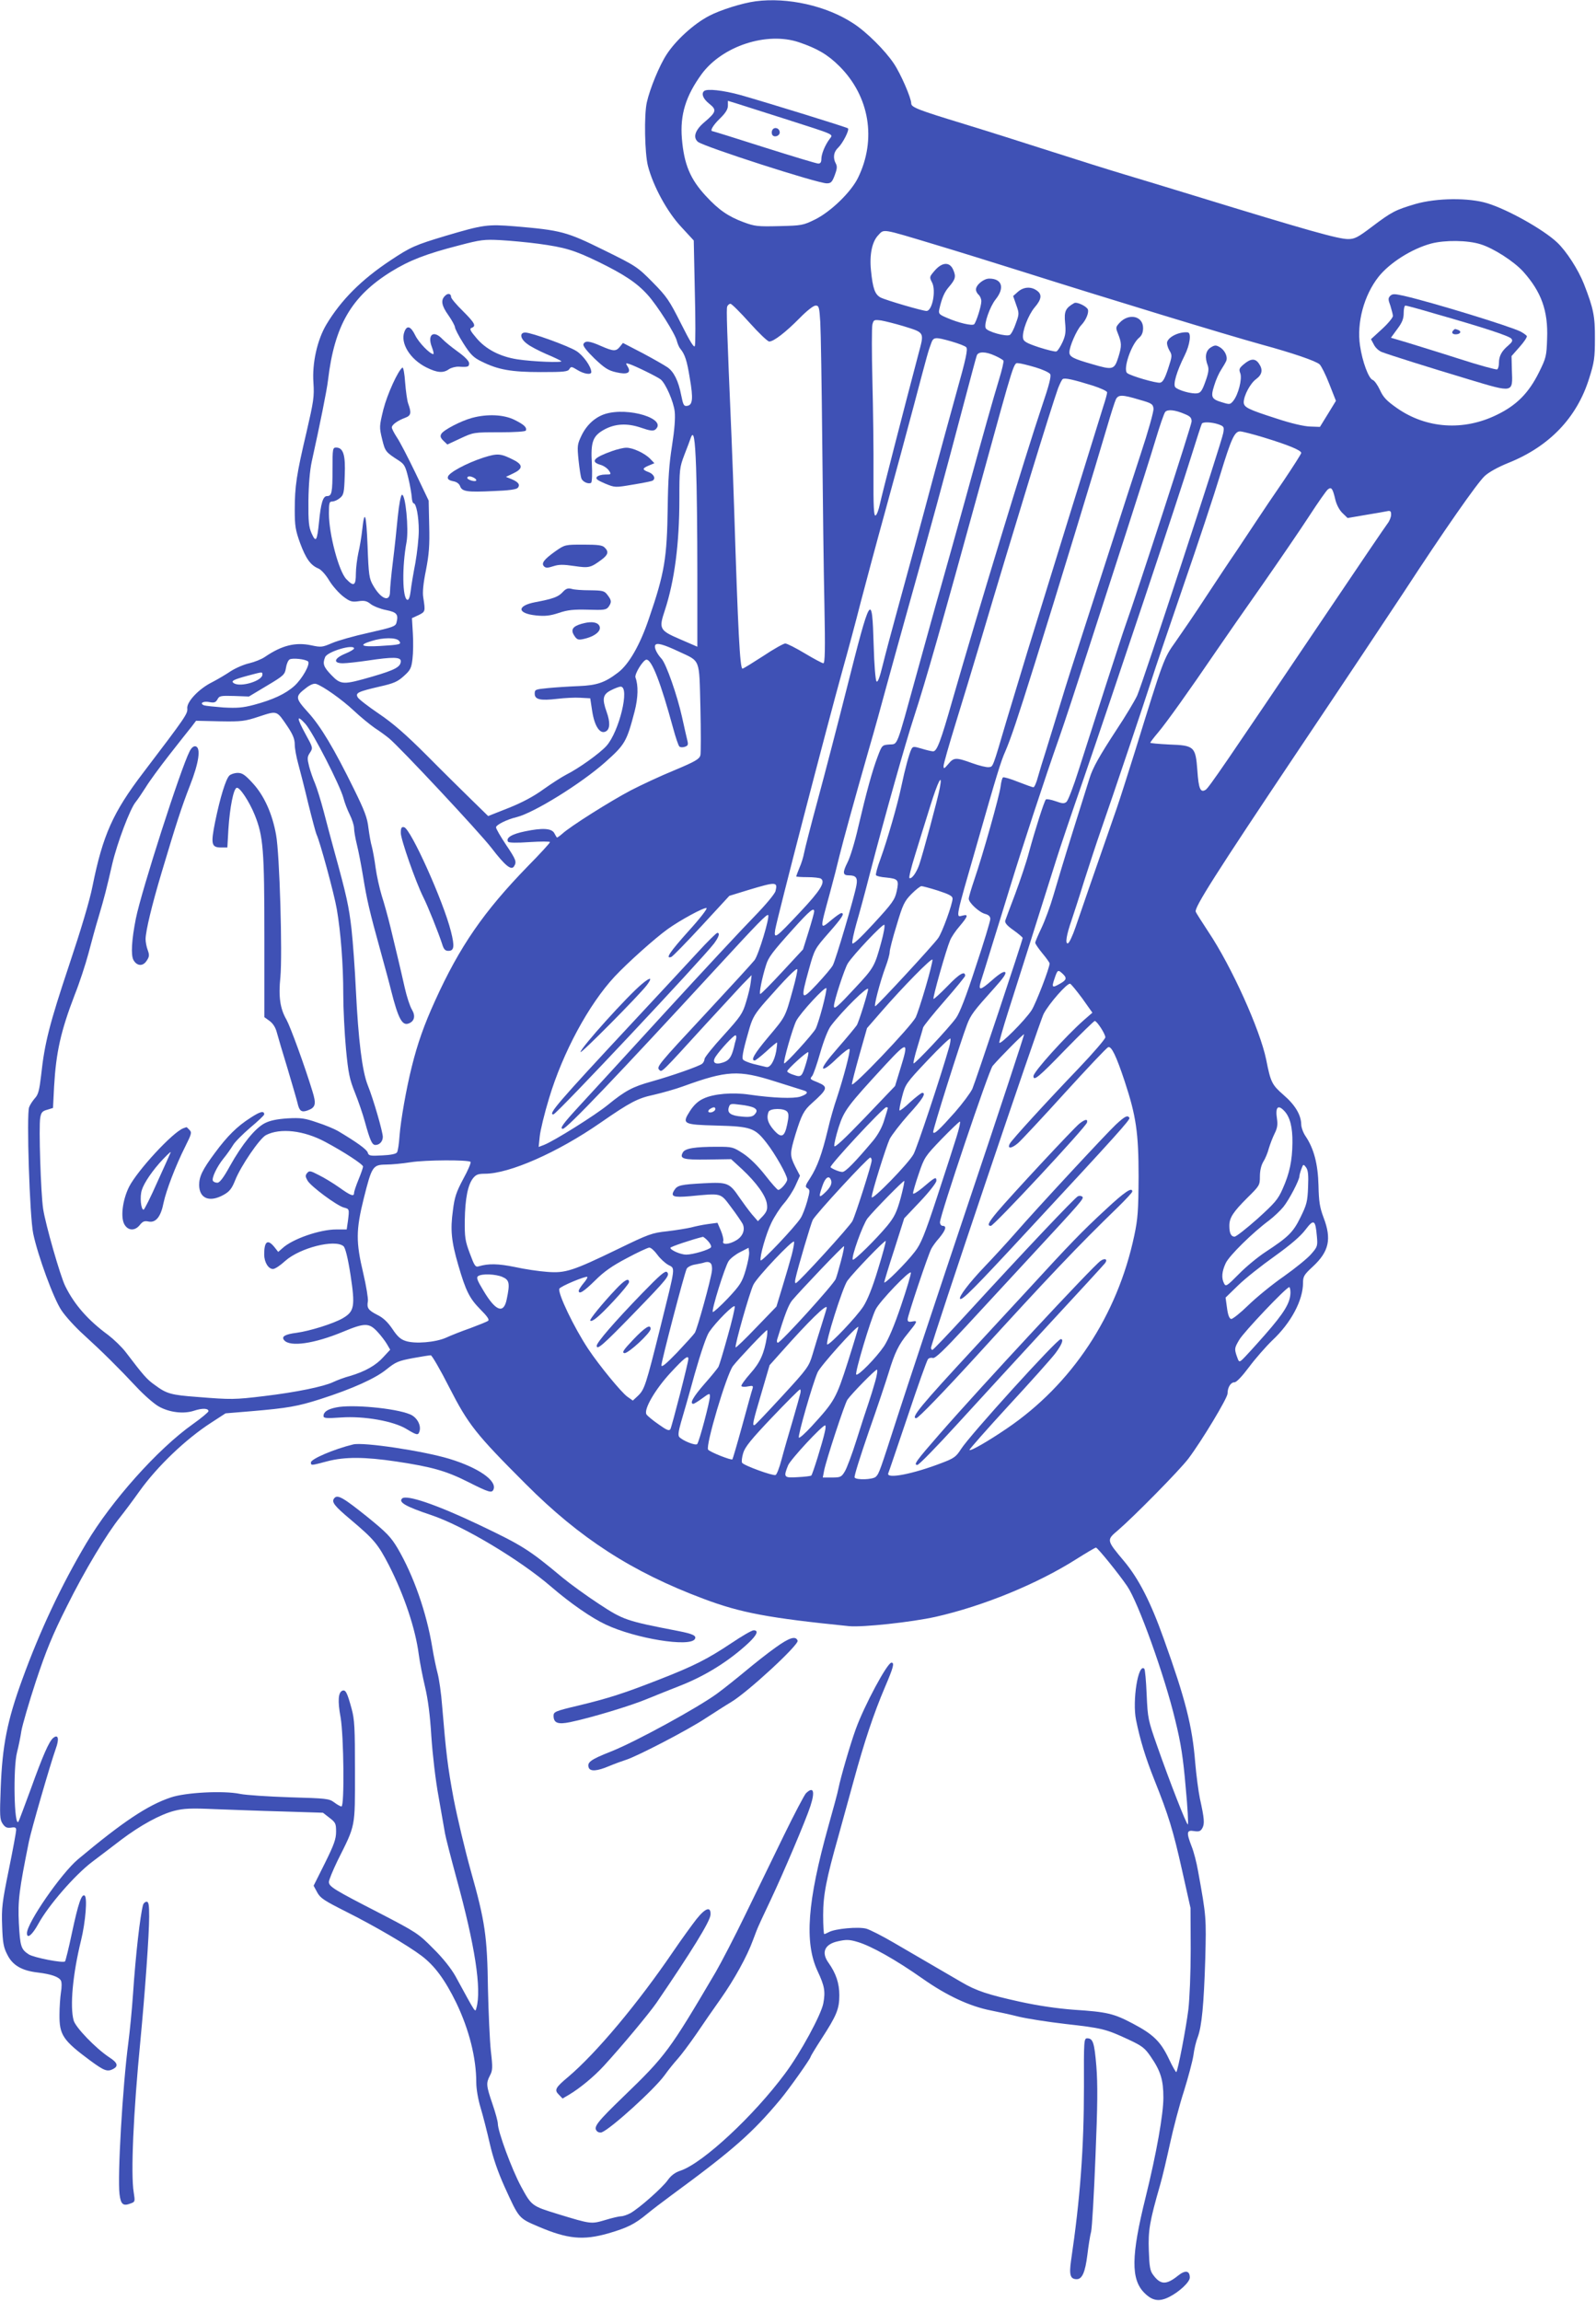 <?xml version="1.0" standalone="no"?>
<!DOCTYPE svg PUBLIC "-//W3C//DTD SVG 20010904//EN"
 "http://www.w3.org/TR/2001/REC-SVG-20010904/DTD/svg10.dtd">
<svg version="1.0" xmlns="http://www.w3.org/2000/svg"
 width="888pt" height="1280pt" viewBox="0 0 888 1280"
 preserveAspectRatio="xMidYMid meet">
<g transform="translate(0,1280) scale(0.1,-0.1)"
fill="#3f51b5" stroke="none">
<path d="M4205 12793 c-75 -10 -196 -48 -259 -81 -85 -44 -186 -136 -237 -215
-40 -61 -93 -190 -110 -266 -16 -70 -12 -282 6 -354 29 -112 106 -254 184
-338 l71 -77 6 -285 c4 -156 4 -292 0 -302 -4 -12 -26 23 -77 125 -65 129 -79
150 -158 230 -84 85 -91 90 -272 179 -207 102 -236 110 -496 132 -150 12 -174
9 -383 -53 -170 -51 -195 -62 -305 -135 -165 -109 -278 -223 -360 -360 -50
-85 -79 -214 -71 -323 5 -77 1 -103 -39 -276 -55 -233 -65 -300 -65 -431 0
-89 4 -113 30 -185 32 -86 58 -123 102 -141 16 -7 41 -35 60 -67 18 -30 53
-69 77 -88 38 -29 49 -32 85 -27 33 5 47 2 69 -16 16 -12 54 -27 85 -33 60
-12 70 -24 58 -70 -5 -21 -21 -26 -153 -56 -82 -18 -174 -44 -206 -58 -54 -23
-60 -24 -116 -12 -87 18 -162 0 -256 -64 -20 -14 -59 -29 -88 -36 -28 -6 -75
-26 -103 -44 -28 -19 -74 -46 -103 -61 -75 -37 -143 -110 -139 -146 3 -30 -8
-46 -246 -359 -167 -219 -224 -346 -281 -629 -16 -82 -65 -245 -131 -442 -107
-321 -136 -431 -155 -610 -10 -85 -16 -109 -35 -129 -12 -14 -27 -36 -32 -50
-15 -41 3 -611 23 -704 26 -123 113 -361 157 -426 21 -32 77 -94 125 -137 102
-93 191 -181 293 -290 41 -44 96 -92 122 -107 59 -34 140 -44 199 -24 46 15
79 13 79 -3 0 -5 -39 -38 -87 -72 -195 -138 -453 -427 -593 -663 -139 -234
-258 -487 -356 -757 -84 -230 -111 -368 -120 -604 -6 -154 -5 -175 10 -198 14
-21 24 -26 47 -23 23 4 29 1 29 -13 0 -10 -18 -109 -41 -221 -37 -182 -41
-214 -37 -314 3 -92 8 -119 29 -159 29 -59 81 -89 170 -99 74 -9 117 -24 128
-45 5 -9 5 -38 0 -66 -4 -27 -8 -83 -8 -123 -1 -113 19 -143 170 -255 79 -58
96 -65 130 -47 29 16 23 35 -24 65 -74 49 -186 165 -197 204 -22 78 -5 259 41
446 25 102 36 239 20 249 -17 11 -35 -41 -71 -209 -17 -82 -35 -153 -38 -157
-11 -11 -174 21 -202 39 -43 28 -48 44 -55 173 -6 127 1 182 56 455 13 64 117
424 149 515 21 57 14 84 -14 61 -23 -19 -57 -96 -125 -285 -34 -92 -64 -173
-68 -180 -24 -38 -31 298 -8 386 8 31 19 84 24 118 6 34 42 158 81 277 57 171
92 257 172 416 98 198 224 407 297 497 20 25 69 90 108 145 99 138 257 289
398 380 l80 52 145 12 c200 17 257 27 382 67 181 58 308 116 369 166 51 41 66
47 145 62 49 9 94 16 101 16 6 0 53 -80 103 -179 106 -207 147 -259 425 -537
301 -302 592 -490 990 -639 207 -78 363 -107 810 -152 75 -7 346 22 481 52
265 60 566 183 786 323 54 34 101 62 106 62 9 0 128 -147 174 -215 61 -89 208
-498 267 -745 32 -130 44 -210 58 -372 11 -115 16 -208 12 -208 -8 0 -101 238
-170 435 -51 145 -53 154 -59 287 -3 75 -9 140 -13 144 -34 34 -68 -178 -46
-285 22 -109 52 -208 101 -331 80 -200 105 -282 155 -505 l47 -210 1 -230 c0
-133 -6 -274 -13 -335 -13 -104 -58 -339 -67 -348 -2 -2 -21 30 -41 73 -46 97
-87 137 -201 197 -106 56 -143 65 -329 77 -92 7 -196 22 -301 45 -176 39 -241
60 -324 109 -57 33 -174 101 -376 219 -63 37 -132 72 -153 78 -44 12 -173 0
-208 -19 -11 -6 -23 -11 -26 -11 -3 0 -6 47 -6 105 0 112 17 200 85 440 18 66
56 203 84 305 60 220 112 376 175 524 47 110 54 136 36 136 -23 0 -151 -238
-199 -371 -31 -86 -83 -265 -96 -329 -3 -19 -29 -114 -56 -210 -117 -419 -134
-647 -60 -806 39 -83 44 -113 32 -179 -12 -64 -127 -276 -213 -391 -175 -236
-457 -498 -581 -540 -31 -10 -53 -27 -71 -52 -28 -41 -160 -158 -209 -185 -17
-9 -40 -17 -51 -17 -10 0 -50 -9 -89 -21 -78 -23 -79 -23 -262 33 -146 45
-147 45 -206 154 -51 94 -129 306 -129 349 0 12 -13 61 -30 110 -35 103 -36
115 -14 158 15 28 16 44 5 137 -6 58 -13 213 -16 345 -4 294 -16 375 -95 655
-33 118 -76 300 -96 403 -34 183 -42 255 -64 517 -5 69 -17 150 -25 180 -8 30
-22 96 -30 146 -32 194 -104 399 -193 551 -37 62 -61 87 -167 173 -136 109
-167 127 -185 105 -17 -21 -1 -42 92 -120 129 -109 151 -135 212 -253 85 -167
147 -351 166 -496 6 -45 22 -126 35 -181 16 -67 28 -157 35 -275 7 -102 23
-244 41 -340 16 -91 32 -181 35 -200 3 -19 32 -132 64 -250 103 -374 140 -616
111 -720 -8 -27 1 -40 -117 176 -23 41 -69 100 -123 153 -83 84 -94 91 -296
196 -257 132 -285 149 -285 175 0 11 22 64 48 118 102 204 97 180 97 497 0
243 -2 289 -19 350 -24 88 -33 106 -51 99 -23 -9 -27 -56 -10 -148 18 -105 22
-496 5 -496 -6 0 -24 10 -41 23 -29 21 -44 22 -247 28 -119 4 -244 12 -277 19
-92 19 -303 8 -385 -20 -128 -43 -265 -134 -516 -344 -94 -79 -284 -354 -284
-411 0 -34 29 -11 64 53 56 102 202 270 298 343 46 35 119 90 163 124 106 80
217 141 296 161 52 13 91 15 224 9 88 -3 259 -10 381 -13 l221 -7 36 -28 c34
-26 37 -32 37 -77 0 -41 -11 -72 -62 -175 l-63 -126 20 -37 c17 -32 39 -46
160 -107 163 -82 341 -186 422 -247 72 -55 129 -132 192 -261 71 -148 111
-306 111 -443 0 -35 10 -94 24 -140 13 -43 36 -133 51 -199 18 -80 46 -160 82
-240 82 -180 78 -175 190 -223 162 -69 248 -77 388 -37 106 31 146 51 214 107
29 24 92 72 141 108 338 248 447 344 602 530 49 59 168 227 168 237 0 3 27 48
60 99 85 131 100 167 100 244 0 67 -19 122 -60 180 -42 58 -22 104 53 120 45
10 63 10 109 -4 75 -22 212 -99 360 -203 136 -96 264 -155 381 -178 40 -8 110
-23 157 -35 47 -11 162 -29 257 -40 204 -23 225 -28 346 -84 82 -38 96 -49
129 -97 56 -81 71 -131 71 -229 0 -92 -38 -308 -99 -555 -81 -326 -82 -456 -7
-531 45 -45 82 -51 138 -23 56 28 115 83 115 108 0 39 -25 43 -65 11 -66 -53
-98 -52 -139 4 -17 22 -21 46 -24 135 -4 112 4 161 63 366 13 44 37 148 55
230 18 83 52 213 77 290 24 77 48 167 53 200 4 33 15 79 24 101 23 62 34 183
42 434 6 232 6 237 -40 490 -8 47 -24 109 -36 138 -30 78 -28 92 14 85 28 -4
36 -1 46 17 13 24 11 52 -14 165 -8 39 -20 129 -26 200 -16 201 -54 351 -174
685 -73 206 -140 337 -222 435 -99 118 -98 117 -33 172 86 74 341 332 391 398
74 98 218 337 218 362 0 35 18 63 39 63 11 0 42 33 81 85 35 47 93 113 129
148 104 97 171 223 171 320 0 36 6 46 55 91 90 84 105 153 59 273 -21 56 -26
88 -28 178 -3 120 -26 206 -72 274 -13 19 -24 49 -24 66 -1 52 -34 108 -98
163 -65 57 -72 70 -97 197 -34 166 -192 517 -321 710 -36 55 -69 106 -71 113
-9 22 111 211 567 892 249 371 514 769 589 883 225 345 410 610 452 649 24 22
75 50 132 73 227 91 381 251 449 470 28 88 32 114 32 220 1 126 -8 169 -61
305 -32 81 -98 183 -149 231 -76 72 -274 183 -388 218 -103 32 -283 30 -401
-4 -111 -33 -131 -43 -241 -126 -79 -60 -97 -69 -133 -69 -55 0 -222 47 -851
240 -140 43 -318 97 -395 120 -77 23 -259 80 -405 127 -146 47 -364 116 -485
153 -259 79 -295 93 -295 115 0 30 -59 166 -97 222 -48 72 -153 177 -227 224
-148 97 -364 145 -541 122z m240 -228 c103 -35 161 -69 226 -134 167 -167 207
-407 103 -620 -39 -80 -152 -189 -239 -232 -67 -33 -75 -34 -200 -37 -120 -3
-136 -1 -198 22 -86 32 -139 69 -210 146 -87 94 -121 176 -133 319 -11 133 22
238 110 359 115 156 362 237 541 177z m755 -1125 c124 -37 342 -105 485 -150
490 -155 1136 -352 1335 -407 172 -47 301 -91 322 -110 9 -8 34 -57 54 -109
l37 -94 -44 -72 -45 -73 -55 2 c-34 1 -107 18 -185 44 -162 52 -184 63 -184
92 1 37 36 104 69 128 34 25 39 53 15 87 -20 29 -45 28 -83 -4 -26 -22 -29
-28 -20 -51 11 -31 -11 -118 -39 -153 -17 -21 -21 -21 -60 -9 -62 18 -67 29
-46 95 9 31 27 70 39 88 11 17 24 39 28 49 9 24 -10 62 -39 77 -19 11 -27 10
-49 -4 -27 -18 -33 -54 -15 -100 7 -20 4 -41 -13 -88 -18 -51 -27 -64 -46 -66
-31 -5 -107 17 -122 34 -13 16 8 88 52 176 30 60 39 127 17 129 -46 4 -104
-23 -114 -53 -3 -10 3 -31 12 -47 17 -28 16 -32 -7 -103 -18 -54 -29 -74 -44
-77 -21 -4 -162 37 -183 53 -26 19 22 162 67 198 14 12 21 29 21 53 0 67 -79
85 -131 29 -21 -23 -22 -27 -10 -57 22 -55 23 -70 4 -132 -23 -73 -30 -75
-146 -41 -105 30 -127 41 -127 66 0 32 40 123 65 150 27 28 44 69 38 88 -7 18
-61 44 -76 36 -49 -28 -57 -46 -51 -109 5 -50 3 -70 -14 -108 -12 -26 -27 -49
-34 -52 -7 -3 -51 8 -98 23 -69 23 -86 33 -88 51 -6 37 29 128 64 170 40 46
43 74 12 95 -32 23 -73 20 -104 -7 l-27 -24 17 -49 c17 -47 17 -51 -2 -103
-10 -30 -25 -59 -33 -64 -19 -12 -128 18 -135 38 -10 24 24 120 56 160 51 64
35 115 -36 115 -31 0 -74 -35 -74 -61 0 -9 7 -22 15 -29 8 -7 15 -23 15 -36 0
-27 -28 -115 -40 -128 -10 -10 -86 7 -152 36 -43 18 -47 23 -42 47 14 62 28
95 53 124 37 43 41 58 25 95 -19 46 -61 45 -103 -3 -30 -35 -31 -36 -15 -67
23 -45 1 -158 -31 -158 -22 0 -227 60 -256 75 -31 17 -43 50 -53 150 -9 89 6
160 40 196 34 36 15 39 314 -51z m-2205 4 c147 -20 199 -35 335 -101 143 -70
214 -117 274 -184 54 -60 152 -215 162 -256 4 -15 12 -35 19 -43 26 -32 37
-65 53 -164 20 -115 16 -150 -15 -154 -18 -3 -22 5 -33 60 -15 78 -41 131 -77
155 -16 11 -77 46 -137 78 l-110 57 -17 -21 c-22 -27 -36 -26 -105 4 -65 29
-89 31 -98 10 -3 -10 18 -37 62 -80 56 -53 76 -66 120 -76 63 -15 86 -3 64 32
-12 19 -11 20 9 14 34 -11 158 -72 175 -86 28 -23 72 -124 78 -179 4 -36 -1
-101 -15 -190 -16 -101 -22 -187 -24 -345 -4 -279 -17 -362 -104 -615 -50
-149 -113 -258 -174 -303 -72 -55 -117 -70 -217 -74 -52 -2 -129 -7 -170 -11
-71 -7 -75 -8 -75 -31 0 -33 31 -40 125 -29 41 5 99 8 129 6 l55 -3 11 -72
c13 -84 44 -130 76 -112 23 12 25 51 4 109 -26 73 -21 97 25 120 21 11 46 20
53 20 53 0 -8 -251 -79 -330 -38 -42 -154 -125 -224 -160 -25 -13 -81 -49
-126 -81 -55 -40 -117 -73 -194 -104 l-114 -45 -90 88 c-49 48 -162 159 -250
248 -120 120 -189 180 -269 234 -59 40 -112 81 -117 91 -13 24 1 31 121 59 81
18 102 28 136 59 36 32 42 44 48 95 4 32 5 97 2 143 l-5 84 37 17 c38 19 38
20 26 98 -5 28 0 79 15 152 17 89 21 137 18 249 l-3 138 -74 155 c-41 85 -87
174 -103 197 -15 23 -28 48 -28 55 0 15 32 38 75 54 32 12 35 27 16 79 -6 17
-13 69 -17 118 -3 48 -10 85 -15 82 -24 -16 -84 -147 -106 -233 -23 -95 -23
-98 -7 -165 17 -69 19 -72 94 -120 30 -20 36 -31 52 -97 10 -41 18 -90 19
-107 1 -18 6 -33 10 -33 15 0 29 -74 29 -152 0 -42 -9 -123 -19 -180 -11 -57
-23 -127 -26 -156 -4 -33 -11 -52 -19 -49 -27 9 -30 182 -4 322 13 72 -6 269
-26 262 -6 -2 -16 -53 -23 -123 -6 -65 -18 -177 -27 -249 -9 -71 -16 -147 -16
-167 0 -61 -50 -42 -94 35 -22 38 -25 57 -31 221 -7 180 -17 207 -30 86 -4
-36 -13 -92 -21 -125 -7 -33 -14 -86 -14 -117 0 -67 -12 -73 -53 -30 -42 43
-97 251 -97 365 0 59 2 67 19 67 10 0 29 8 42 19 21 17 24 28 27 125 5 115 -8
156 -48 156 -19 0 -20 -7 -20 -119 0 -133 -4 -151 -31 -151 -22 0 -34 -40 -44
-144 -11 -106 -17 -117 -41 -64 -16 36 -19 64 -18 183 1 88 8 168 18 215 46
208 85 401 91 455 36 304 130 466 350 603 102 63 193 99 380 147 118 31 139
34 230 29 55 -3 150 -12 210 -20z m5243 -3 c72 -22 185 -95 237 -152 101 -113
139 -218 133 -373 -3 -98 -6 -108 -45 -187 -57 -115 -124 -183 -233 -236 -186
-92 -394 -78 -558 37 -57 40 -76 60 -94 100 -13 28 -31 53 -40 56 -23 7 -58
102 -71 191 -19 128 22 280 103 383 62 78 185 156 293 185 76 20 203 19 275
-4z m-4068 -436 c52 -58 101 -105 110 -105 25 0 91 51 169 130 40 41 77 70 89
70 18 0 21 -8 26 -92 3 -51 8 -354 11 -673 3 -319 8 -725 12 -902 5 -246 3
-323 -6 -323 -6 0 -53 25 -103 55 -50 30 -99 55 -109 55 -9 0 -65 -31 -123
-70 -59 -38 -110 -70 -115 -70 -14 0 -25 214 -46 880 -3 102 -10 286 -15 410
-26 608 -29 710 -24 724 3 9 12 16 18 16 7 0 54 -47 106 -105z m855 -19 c122
-38 118 -32 85 -156 -83 -314 -203 -781 -214 -833 -7 -34 -18 -63 -25 -65 -9
-3 -12 50 -11 230 1 128 -2 362 -6 519 -4 157 -4 298 0 314 7 26 9 27 49 22
23 -4 78 -18 122 -31z m270 -86 c38 -11 75 -25 81 -32 10 -10 -1 -63 -56 -258
-37 -135 -93 -337 -123 -450 -72 -271 -158 -586 -214 -790 -25 -91 -57 -211
-71 -268 -17 -70 -28 -100 -35 -93 -6 6 -13 94 -16 202 -9 300 -16 289 -151
-246 -50 -198 -122 -475 -160 -615 -38 -140 -72 -273 -76 -295 -4 -22 -15 -59
-26 -83 -10 -24 -18 -46 -18 -48 0 -2 28 -4 63 -4 34 0 67 -4 74 -8 28 -18 -3
-67 -114 -185 -138 -147 -148 -155 -140 -100 11 65 288 1133 377 1453 27 96
72 263 99 370 28 107 89 335 136 505 47 171 119 436 160 591 76 287 79 299 97
347 12 32 22 33 113 7z m241 -79 c23 -10 44 -23 47 -27 3 -5 -8 -52 -24 -104
-34 -112 -81 -278 -190 -675 -44 -159 -104 -375 -134 -480 -30 -104 -90 -323
-135 -485 -116 -420 -103 -388 -152 -392 -40 -3 -41 -4 -65 -68 -30 -79 -62
-196 -108 -392 -18 -80 -45 -169 -60 -197 -28 -56 -26 -71 8 -71 40 0 50 -14
42 -56 -11 -63 -116 -417 -131 -444 -7 -14 -47 -61 -88 -105 -90 -96 -93 -90
-45 83 31 111 32 113 110 202 74 84 91 110 70 110 -5 0 -28 -16 -51 -35 -71
-59 -70 -64 -13 145 19 69 43 163 54 210 23 92 79 296 163 590 30 102 74 262
99 355 26 94 71 258 101 365 148 527 219 790 326 1195 38 143 71 268 75 278 9
22 49 22 101 -2z m223 -64 c41 -12 78 -29 84 -38 7 -11 -5 -60 -46 -180 -90
-267 -355 -1138 -497 -1632 -66 -232 -87 -287 -108 -287 -9 0 -38 7 -64 15
-44 13 -49 13 -57 -3 -12 -23 -36 -111 -56 -207 -21 -101 -77 -295 -116 -403
-17 -45 -28 -86 -25 -91 3 -5 28 -11 56 -13 68 -7 73 -13 59 -77 -10 -46 -23
-65 -127 -178 -80 -87 -118 -121 -120 -110 -2 9 9 59 23 109 15 51 49 176 75
278 83 319 199 730 245 870 67 206 150 497 375 1315 190 690 179 656 208 654
9 0 50 -10 91 -22z m320 -102 c44 -14 81 -31 81 -38 0 -7 -9 -41 -21 -77 -27
-85 -343 -1107 -424 -1370 -34 -113 -86 -284 -115 -380 -78 -265 -74 -255 -98
-258 -12 -2 -53 8 -92 22 -91 33 -103 33 -134 -5 -23 -27 -26 -28 -26 -10 0
11 30 116 66 233 36 117 99 323 139 458 194 654 395 1307 432 1410 10 25 21
48 26 51 11 8 60 -3 166 -36z m261 -79 c68 -19 75 -24 78 -49 2 -15 -30 -129
-72 -255 -41 -125 -111 -342 -156 -482 -45 -140 -117 -363 -160 -495 -43 -132
-102 -316 -130 -410 -28 -93 -65 -210 -80 -260 -16 -49 -36 -116 -45 -147 -8
-32 -20 -58 -25 -58 -5 0 -44 14 -85 30 -42 17 -80 28 -84 25 -5 -2 -11 -26
-14 -52 -7 -53 -98 -377 -146 -517 -17 -50 -31 -97 -31 -106 0 -22 59 -77 93
-85 18 -5 27 -14 27 -28 0 -11 -36 -131 -81 -265 -54 -167 -90 -259 -110 -286
-40 -56 -230 -258 -236 -252 -3 2 7 44 22 93 14 48 29 96 31 106 3 10 57 77
120 149 63 72 114 135 114 139 0 30 -32 12 -97 -56 -41 -42 -77 -75 -79 -72
-6 5 70 273 92 325 7 18 31 54 54 80 47 56 49 67 15 58 -38 -10 -41 -24 81
399 109 382 133 461 158 516 30 70 66 176 164 489 108 343 355 1154 402 1316
21 72 43 141 49 153 14 26 35 26 131 -3z m253 -80 c29 -12 37 -20 37 -41 0
-20 -302 -950 -370 -1140 -15 -40 -194 -596 -259 -801 -28 -89 -58 -167 -67
-175 -13 -11 -23 -10 -62 4 -26 9 -50 13 -53 9 -9 -9 -60 -169 -94 -294 -14
-54 -49 -157 -76 -230 -28 -73 -53 -141 -56 -150 -3 -12 10 -28 46 -53 28 -20
51 -40 51 -43 0 -14 -263 -801 -280 -840 -11 -23 -55 -82 -97 -130 -87 -98
-116 -125 -121 -111 -4 9 152 503 189 600 21 54 36 74 153 204 47 52 66 79 59
86 -7 7 -31 -7 -74 -45 -66 -58 -78 -59 -61 -4 6 18 33 105 60 193 28 88 73
237 102 330 61 200 193 604 273 830 31 88 101 302 157 475 56 173 155 479 220
680 65 201 137 428 160 505 23 77 47 146 53 153 13 16 55 12 110 -12z m187
-57 c30 -11 32 -14 26 -48 -7 -48 -448 -1391 -479 -1461 -14 -30 -66 -117
-116 -192 -94 -144 -131 -209 -149 -268 -6 -19 -47 -150 -91 -290 -44 -140
-93 -303 -110 -362 -17 -59 -47 -140 -66 -180 -19 -40 -35 -77 -35 -83 0 -6
18 -32 40 -59 22 -26 40 -52 40 -56 0 -25 -76 -222 -100 -260 -36 -56 -180
-200 -180 -180 0 8 22 85 49 170 43 134 170 535 269 850 16 52 82 248 147 435
171 497 537 1592 601 1800 31 99 58 183 61 188 6 11 55 9 93 -4z m252 -73
c134 -41 208 -71 208 -86 0 -5 -44 -74 -97 -153 -54 -78 -121 -178 -150 -222
-29 -44 -80 -120 -113 -170 -34 -49 -110 -164 -170 -255 -59 -91 -136 -203
-169 -250 -66 -92 -67 -96 -226 -610 -37 -118 -82 -260 -101 -315 -124 -355
-205 -591 -230 -664 -16 -47 -35 -87 -42 -89 -17 -5 -8 48 20 128 10 30 42
127 69 215 28 88 70 216 94 285 67 191 249 733 283 840 16 52 96 286 176 520
81 234 173 512 205 618 62 203 80 242 111 242 10 0 70 -15 132 -34z m-3159
-168 c4 -99 7 -365 7 -589 l0 -407 -97 42 c-114 49 -118 58 -84 160 54 165 81
369 81 621 0 163 1 174 28 245 16 41 32 83 35 93 16 45 24 3 30 -165z m3557
-179 c7 -28 23 -58 40 -74 l28 -27 99 17 c54 9 108 18 121 21 18 4 22 0 22
-19 0 -14 -9 -36 -20 -50 -11 -14 -165 -241 -342 -504 -567 -841 -653 -967
-670 -977 -29 -18 -39 5 -46 108 -10 133 -17 139 -157 144 -58 3 -105 7 -105
10 0 2 19 28 43 56 46 54 177 238 322 451 49 72 166 240 261 375 94 135 211
306 259 380 48 74 95 141 103 147 20 16 27 6 42 -58z m-5210 -784 c16 -20 8
-22 -107 -29 -103 -6 -121 5 -45 28 63 20 136 20 152 1z m1555 -59 c124 -58
115 -34 122 -312 3 -132 3 -252 0 -266 -6 -21 -27 -34 -144 -83 -76 -31 -185
-82 -243 -112 -114 -60 -338 -201 -382 -242 -15 -13 -29 -23 -30 -20 -2 2 -8
13 -14 24 -15 27 -66 30 -162 10 -74 -15 -109 -36 -95 -58 3 -6 49 -7 119 -2
63 4 114 4 114 0 0 -5 -55 -65 -123 -134 -246 -253 -379 -446 -516 -748 -62
-136 -98 -239 -130 -368 -31 -124 -61 -296 -68 -384 -3 -44 -9 -85 -14 -92 -5
-9 -36 -15 -82 -17 -68 -4 -76 -2 -81 16 -6 18 -62 58 -166 120 -19 11 -71 33
-115 47 -69 24 -91 27 -165 23 -60 -4 -98 -12 -127 -27 -53 -27 -126 -117
-193 -237 -36 -66 -58 -94 -70 -94 -11 0 -21 4 -25 10 -9 14 21 78 58 124 19
23 42 56 53 74 10 18 54 62 96 98 43 36 78 69 78 74 0 22 -22 17 -78 -20 -72
-46 -127 -100 -197 -195 -69 -93 -87 -131 -87 -178 1 -76 59 -98 137 -54 32
18 45 34 64 82 31 78 136 232 171 250 80 41 211 26 330 -38 105 -56 210 -125
210 -137 0 -6 -11 -38 -25 -72 -14 -34 -25 -67 -25 -75 0 -22 -19 -15 -83 31
-34 24 -85 55 -114 69 -46 24 -52 25 -64 11 -11 -13 -10 -21 2 -42 18 -32 162
-139 202 -150 31 -8 31 -8 23 -74 l-7 -48 -58 0 c-92 0 -244 -53 -299 -104
l-24 -21 -22 28 c-37 45 -56 31 -56 -42 0 -43 23 -81 49 -81 11 0 41 20 68 45
82 73 276 122 324 82 10 -8 24 -62 39 -158 27 -177 22 -205 -43 -243 -52 -30
-183 -71 -257 -81 -64 -8 -86 -21 -69 -41 32 -39 167 -20 328 47 120 50 144
50 190 1 20 -21 44 -53 54 -70 l18 -31 -38 -41 c-41 -46 -101 -80 -185 -105
-31 -8 -73 -24 -94 -34 -52 -25 -207 -57 -384 -78 -165 -20 -185 -20 -370 -5
-150 11 -173 18 -239 67 -44 31 -62 52 -161 182 -22 29 -66 71 -97 95 -112 82
-189 169 -240 273 -27 54 -110 343 -123 430 -13 86 -25 459 -16 507 5 29 12
37 39 44 l32 10 6 119 c11 191 37 308 115 511 26 65 60 169 76 229 16 61 41
153 57 205 32 108 44 155 76 295 28 118 99 306 130 343 12 15 37 52 56 82 18
30 77 111 131 180 54 69 110 140 124 157 l25 33 132 -3 c122 -2 139 0 220 27
101 33 96 34 157 -56 30 -45 40 -70 40 -100 0 -22 9 -70 19 -106 10 -37 36
-137 56 -222 21 -85 42 -163 46 -172 18 -35 99 -333 113 -416 22 -128 36 -308
36 -473 0 -80 7 -217 15 -304 13 -137 20 -169 50 -244 19 -47 44 -120 55 -161
29 -105 40 -130 59 -130 23 0 41 20 41 45 0 28 -53 212 -84 288 -31 79 -52
249 -66 532 -5 110 -16 261 -24 335 -15 129 -27 185 -96 435 -17 61 -43 160
-59 221 -16 61 -38 131 -48 155 -11 25 -26 68 -33 95 -11 45 -11 53 5 77 17
26 16 28 -24 101 -51 93 -52 114 -2 59 42 -47 193 -342 212 -413 6 -24 22 -66
35 -92 13 -26 24 -60 24 -75 0 -15 7 -57 16 -93 9 -36 24 -114 34 -175 21
-130 36 -195 97 -415 25 -91 52 -190 59 -220 40 -158 62 -198 98 -184 32 12
39 42 18 77 -11 18 -29 73 -40 122 -11 50 -28 122 -37 160 -9 39 -28 117 -42
175 -14 58 -36 137 -49 177 -12 40 -28 110 -34 155 -6 46 -16 99 -21 118 -6
19 -14 66 -19 104 -6 56 -22 97 -80 215 -111 226 -185 350 -256 428 -73 81
-73 88 -9 137 22 17 42 25 54 21 38 -12 144 -87 209 -148 37 -35 90 -78 117
-97 28 -18 63 -44 79 -57 61 -50 505 -525 571 -611 76 -99 110 -126 125 -102
16 25 12 36 -45 121 -30 45 -55 88 -55 96 0 14 60 44 115 57 96 24 358 186
493 306 110 98 119 114 163 282 20 78 21 145 5 188 -8 18 43 100 61 100 30 0
79 -127 148 -380 14 -52 30 -99 35 -103 4 -5 18 -6 30 -2 18 6 20 12 15 33 -4
15 -17 74 -30 132 -27 122 -88 296 -114 325 -27 29 -43 64 -35 76 8 14 44 5
129 -35z m-1805 16 c0 -4 -22 -18 -50 -29 -62 -26 -68 -53 -12 -53 21 0 83 7
138 15 139 21 184 20 184 -3 0 -32 -31 -49 -158 -86 -163 -47 -175 -47 -229 9
-43 45 -49 62 -34 99 12 31 161 75 161 48z m-256 -72 c14 -14 -32 -96 -76
-136 -50 -45 -120 -77 -224 -105 -64 -17 -96 -19 -171 -15 -51 4 -99 9 -108
12 -27 11 -4 25 30 18 27 -5 35 -2 45 15 10 20 18 21 93 19 l82 -3 100 60 c94
56 100 62 106 99 3 21 12 42 20 47 15 10 89 2 103 -11z m-254 -73 c0 -35 -121
-72 -159 -48 -18 12 -3 20 78 42 83 22 81 22 81 6z m3769 -631 c-10 -56 -96
-374 -115 -428 -16 -45 -42 -80 -54 -73 -4 3 10 60 31 127 21 68 58 189 84
271 44 142 71 193 54 103z m-914 -573 c-4 -16 -53 -75 -119 -143 -62 -63 -286
-304 -497 -534 -211 -231 -424 -463 -472 -515 -97 -105 -115 -131 -95 -131 21
0 296 288 855 895 230 250 280 301 287 294 10 -11 -53 -221 -76 -251 -14 -18
-135 -150 -268 -293 -271 -291 -279 -301 -261 -318 14 -13 9 -18 256 253 83
90 174 189 203 220 l54 55 -5 -40 c-2 -22 -14 -71 -26 -110 -19 -64 -30 -80
-125 -185 -58 -63 -105 -122 -106 -131 0 -9 -6 -21 -13 -27 -17 -14 -168 -67
-282 -99 -105 -29 -146 -51 -243 -130 -71 -58 -301 -202 -356 -223 l-29 -11 6
58 c3 32 26 128 52 213 77 256 221 522 365 677 71 76 224 213 295 264 68 49
202 122 216 117 7 -2 -38 -60 -100 -128 -103 -115 -132 -157 -96 -144 8 3 84
81 169 173 l154 167 104 32 c156 47 166 47 153 -5z m904 2 c61 -20 81 -30 81
-44 0 -30 -58 -190 -80 -220 -27 -39 -338 -375 -350 -379 -10 -4 26 135 58
221 12 32 22 68 22 80 0 12 17 80 39 150 34 115 43 133 82 173 24 24 49 44 56
44 6 0 48 -11 92 -25z m-689 -116 c0 -7 -14 -57 -31 -112 l-31 -99 -115 -124
c-63 -68 -118 -124 -123 -124 -8 0 10 91 32 160 13 44 35 73 153 204 91 101
115 120 115 95z m373 -172 c-36 -132 -41 -142 -144 -252 -100 -108 -119 -124
-119 -102 0 28 59 208 77 237 30 48 194 221 203 215 5 -3 -3 -47 -17 -98z
m247 -249 c-23 -79 -48 -154 -55 -168 -28 -53 -355 -396 -355 -372 0 9 19 82
42 164 l42 148 80 92 c119 137 280 301 284 289 2 -6 -15 -75 -38 -153z m-739
-15 c-42 -152 -39 -147 -135 -261 -79 -94 -101 -132 -77 -132 5 0 34 23 64 50
30 28 57 50 60 50 2 0 0 -21 -4 -47 -11 -59 -35 -96 -57 -89 -9 2 -41 10 -71
17 -29 8 -56 19 -58 26 -6 14 6 66 38 176 17 57 32 81 88 145 112 127 170 186
177 180 3 -3 -8 -55 -25 -115z m1501 90 c25 -23 23 -35 -13 -55 -45 -26 -49
-23 -32 27 17 50 19 52 45 28z m110 -138 l56 -79 -46 -40 c-102 -90 -282 -289
-282 -313 0 -30 30 -5 177 147 86 88 160 160 164 160 12 0 59 -72 59 -91 0 -9
-66 -86 -147 -171 -185 -193 -372 -398 -384 -420 -17 -31 9 -29 46 3 19 17
137 143 260 279 124 136 232 251 241 254 18 7 45 -49 92 -191 63 -191 77 -285
77 -528 -1 -190 -4 -235 -24 -329 -94 -445 -347 -828 -710 -1074 -103 -70
-200 -126 -207 -119 -3 2 95 113 217 246 123 133 240 264 261 292 36 48 48 79
30 79 -21 0 -508 -537 -555 -612 -27 -42 -38 -51 -107 -77 -158 -61 -309 -91
-298 -58 3 6 51 149 108 317 56 168 107 311 113 318 5 7 18 10 27 7 13 -4 61
42 186 177 93 101 252 273 354 383 291 314 302 327 292 337 -5 5 -15 6 -24 3
-16 -6 -304 -311 -613 -648 -104 -114 -193 -207 -197 -207 -4 0 -8 5 -8 11 0
25 604 1817 627 1859 30 57 131 172 147 167 6 -2 36 -39 68 -82z m-1446 -50
c-14 -53 -31 -106 -38 -119 -17 -31 -169 -198 -175 -192 -7 7 47 196 67 236
23 45 163 196 168 182 2 -6 -8 -54 -22 -107z m254 102 c0 -18 -52 -184 -63
-201 -9 -13 -56 -70 -106 -127 -58 -66 -87 -107 -81 -113 6 -6 33 13 76 55 38
36 69 59 71 52 5 -14 -35 -163 -71 -272 -14 -40 -37 -119 -50 -176 -33 -137
-59 -207 -97 -267 -29 -44 -31 -51 -16 -59 14 -8 14 -15 -2 -73 -10 -35 -26
-78 -37 -94 -30 -47 -218 -246 -222 -234 -6 20 30 148 60 209 17 35 48 83 70
108 21 24 50 68 64 99 l25 55 -26 50 c-31 63 -31 73 1 180 34 109 46 133 91
173 88 79 92 91 36 115 -48 19 -48 20 -34 37 6 7 27 66 45 130 20 69 44 130
60 150 63 83 206 224 206 203z m560 -1184 c-171 -510 -349 -1047 -396 -1193
-99 -306 -102 -317 -121 -336 -17 -16 -109 -19 -118 -4 -4 6 32 119 78 253 47
133 97 283 112 332 33 109 56 156 105 215 55 68 58 74 26 68 -20 -4 -26 -1
-26 12 0 19 114 360 132 393 6 12 26 40 45 61 35 43 42 66 18 66 -8 0 -15 9
-15 20 0 38 272 845 293 870 44 51 171 179 175 176 2 -2 -136 -422 -308 -933z
m-1295 905 c-4 -13 -9 -32 -11 -43 -14 -56 -27 -75 -61 -86 -45 -15 -63 0 -41
33 26 39 99 118 110 118 5 0 6 -10 3 -22z m1187 -40 c-46 -162 -179 -562 -199
-599 -28 -52 -233 -262 -233 -239 0 25 79 277 100 323 12 23 59 84 105 136 78
85 100 121 76 121 -5 0 -35 -23 -66 -51 -30 -29 -58 -50 -60 -47 -3 3 4 37 14
76 18 70 22 76 142 203 68 72 125 126 127 121 2 -6 -1 -26 -6 -44z m-272 -122
l-30 -98 -167 -175 c-115 -120 -169 -170 -171 -159 -2 9 9 56 24 104 31 95 48
118 263 351 122 131 128 129 81 -23z m-524 32 c-24 -79 -27 -83 -70 -68 -20 6
-36 15 -36 20 0 11 111 112 117 106 3 -2 -2 -28 -11 -58z m-175 -104 c79 -25
152 -48 162 -51 27 -8 20 -20 -20 -34 -39 -12 -150 -8 -283 11 -93 14 -200 5
-256 -22 -29 -13 -53 -35 -75 -69 -46 -72 -40 -76 149 -81 190 -5 212 -13 276
-95 48 -61 116 -181 116 -205 0 -16 -36 -58 -50 -58 -5 0 -37 36 -72 81 -39
50 -84 95 -121 120 -58 38 -62 39 -147 39 -126 0 -179 -9 -191 -32 -19 -35 2
-41 139 -39 l130 2 61 -56 c80 -75 132 -147 138 -193 4 -30 0 -42 -22 -67
l-28 -29 -34 39 c-18 22 -49 64 -69 93 -55 81 -66 86 -197 79 -129 -7 -148
-11 -165 -38 -23 -36 -6 -42 87 -34 178 17 168 20 228 -60 29 -38 57 -80 64
-92 17 -32 3 -71 -34 -93 -39 -24 -82 -27 -73 -5 3 8 -3 34 -13 58 l-19 44
-53 -7 c-30 -4 -72 -13 -94 -19 -22 -5 -81 -15 -132 -21 -86 -9 -104 -16 -275
-99 -252 -122 -292 -135 -393 -127 -45 3 -126 15 -180 27 -93 19 -147 20 -201
4 -19 -6 -24 2 -50 72 -26 69 -29 90 -28 185 2 120 17 196 46 233 16 20 28 25
66 25 136 0 404 118 642 283 166 115 208 137 297 156 48 11 122 32 163 47 245
89 309 92 511 28z m-118 -146 c21 -11 22 -22 3 -41 -11 -10 -30 -13 -68 -9
-62 5 -83 20 -73 51 6 21 11 22 63 15 32 -3 65 -11 75 -16z m-213 -8 c0 -13
-28 -25 -38 -16 -3 4 0 11 8 16 20 13 30 12 30 0z m960 6 c0 -2 -9 -32 -20
-67 -12 -41 -35 -82 -62 -115 -101 -120 -154 -174 -171 -174 -16 0 -53 15 -66
26 -9 8 294 334 310 334 5 0 9 -2 9 -4z m2207 -18 c31 -34 45 -90 44 -176 -1
-99 -16 -170 -54 -255 -26 -60 -44 -80 -141 -168 -61 -54 -118 -99 -127 -99
-20 0 -29 20 -29 61 0 44 21 76 99 154 69 68 71 71 71 120 0 32 7 62 19 82 11
17 25 51 31 75 7 23 21 60 32 82 15 30 18 49 13 82 -10 66 6 81 42 42z m-2767
-3 c9 -11 9 -27 0 -70 -15 -73 -33 -80 -77 -29 -32 38 -39 66 -27 98 8 21 87
22 104 1z m943 -137 c-14 -46 -63 -197 -109 -337 -70 -213 -91 -263 -124 -305
-48 -63 -170 -184 -170 -170 0 6 25 88 56 183 l55 173 90 95 c50 53 89 103 89
114 0 24 -7 21 -77 -39 -30 -25 -53 -38 -53 -31 0 8 14 57 32 109 31 92 36 98
127 193 52 53 97 97 102 97 4 0 -4 -37 -18 -82z m-473 -134 c0 -21 -89 -301
-107 -337 -14 -29 -297 -339 -314 -345 -6 -3 -7 7 -3 25 14 64 87 309 96 326
18 34 307 347 320 347 4 0 8 -7 8 -16z m-2232 -8 c4 -4 -14 -47 -40 -94 -39
-73 -49 -102 -58 -176 -15 -108 -9 -171 30 -305 42 -144 62 -184 123 -246 38
-38 51 -57 43 -63 -6 -5 -51 -23 -99 -41 -49 -17 -109 -41 -135 -53 -58 -26
-174 -36 -226 -18 -28 9 -46 26 -73 67 -26 38 -51 62 -84 78 -51 26 -59 39
-52 76 2 14 -9 84 -26 156 -41 173 -41 239 3 416 45 179 50 187 124 188 31 0
93 6 137 13 82 13 320 14 333 2z m4660 -141 c-3 -80 -8 -98 -42 -167 -41 -84
-68 -110 -196 -194 -41 -27 -107 -81 -147 -122 -66 -67 -73 -71 -82 -53 -16
30 -13 67 9 114 20 42 150 170 242 238 26 20 62 54 79 75 32 40 89 149 89 171
0 6 5 24 11 40 10 27 11 28 26 8 11 -15 14 -41 11 -110z m-2654 39 c7 -19 -4
-42 -38 -73 -30 -28 -32 -22 -10 42 16 47 37 61 48 31z m387 -100 c-22 -79
-35 -105 -74 -153 -63 -76 -185 -196 -192 -189 -11 11 56 197 82 230 36 45
196 208 204 208 3 0 -6 -43 -20 -96z m2316 -212 c5 -54 3 -59 -31 -98 -19 -23
-88 -79 -153 -125 -65 -45 -154 -118 -198 -161 -44 -43 -87 -77 -95 -76 -10 2
-18 22 -23 61 l-8 58 71 69 c39 38 130 110 202 161 89 64 144 111 171 147 47
62 56 57 64 -36z m-3388 -26 c13 -14 20 -29 17 -35 -9 -14 -101 -41 -138 -41
-31 0 -88 25 -88 38 0 6 123 47 181 61 3 0 16 -10 28 -23z m466 -78 c-9 -34
-32 -113 -51 -175 l-34 -112 -112 -116 c-61 -64 -113 -114 -115 -111 -7 7 78
307 99 349 21 43 221 254 226 239 2 -6 -4 -39 -13 -74z m480 -80 c-30 -100
-59 -172 -82 -207 -37 -57 -183 -211 -200 -211 -15 0 86 320 112 355 37 50
207 226 213 221 2 -3 -17 -74 -43 -158z m-205 50 c-11 -42 -24 -88 -30 -103
-11 -30 -306 -355 -322 -355 -5 0 -7 8 -4 18 42 138 63 192 83 217 47 56 285
306 289 302 2 -2 -5 -38 -16 -79z m-1023 32 c15 -21 43 -47 61 -57 40 -22 43
3 -44 -348 -81 -324 -88 -345 -124 -380 l-29 -27 -31 22 c-34 25 -155 172
-217 265 -79 119 -170 309 -161 335 4 13 148 73 156 66 2 -3 -7 -19 -22 -36
-14 -17 -26 -36 -26 -41 0 -23 29 -4 92 58 49 49 95 81 175 123 59 32 116 58
125 59 9 1 29 -17 45 -39z m492 -86 c-20 -67 -30 -83 -99 -157 -43 -45 -81
-79 -84 -76 -9 8 67 251 88 283 9 14 38 37 64 50 l47 24 3 -24 c2 -14 -7 -58
-19 -100z m-192 34 c4 -7 6 -24 4 -38 -5 -48 -82 -325 -95 -345 -7 -11 -52
-60 -99 -110 -61 -63 -86 -84 -87 -71 0 23 128 513 141 538 5 9 26 20 47 23
20 4 42 8 47 10 21 7 34 5 42 -7z m1057 -230 c-38 -113 -71 -190 -95 -227 -44
-65 -145 -168 -155 -158 -9 8 80 306 108 362 22 45 191 221 196 205 2 -6 -22
-88 -54 -182z m-2219 158 c40 -17 43 -36 24 -126 -17 -82 -62 -64 -130 51 -35
58 -40 72 -28 80 22 14 96 11 134 -5z m4385 -88 c-1 -56 -34 -111 -142 -234
-58 -66 -114 -127 -125 -137 -19 -17 -20 -16 -33 22 -12 37 -11 43 15 87 25
43 259 290 278 293 4 0 7 -14 7 -31z m-3131 -241 c-23 -83 -46 -160 -51 -170
-5 -10 -41 -54 -79 -97 -62 -71 -84 -110 -61 -110 4 0 27 14 50 31 38 28 42
29 42 11 0 -28 -60 -255 -71 -266 -9 -10 -82 19 -100 40 -7 9 -4 32 10 81 11
37 46 158 76 268 34 119 66 214 81 235 38 56 137 155 142 142 2 -7 -15 -81
-39 -165z m551 158 c0 -3 -13 -46 -29 -97 -16 -51 -39 -124 -50 -163 -20 -67
-27 -78 -167 -230 -81 -88 -150 -161 -155 -163 -15 -6 -11 14 37 176 l46 157
67 75 c151 170 251 268 251 245z m118 -300 c-66 -206 -74 -220 -202 -360 -35
-38 -67 -67 -71 -63 -8 7 76 299 104 363 15 35 218 261 227 253 1 -2 -25 -89
-58 -193z m-451 138 c-15 -93 -38 -144 -92 -204 -30 -34 -52 -65 -50 -70 3 -5
20 -6 37 -2 26 5 30 4 25 -13 -4 -10 -29 -102 -57 -204 -28 -102 -53 -187 -55
-189 -7 -6 -124 40 -135 54 -16 20 102 417 138 465 30 39 182 200 190 200 2 0
2 -17 -1 -37z m-437 -123 c0 -20 -92 -377 -100 -391 -7 -11 -20 -6 -66 27 -32
22 -62 47 -67 55 -17 27 48 139 134 232 77 83 99 100 99 77z m1040 -124 c-10
-36 -27 -91 -38 -123 -11 -32 -41 -123 -66 -203 -25 -80 -55 -160 -66 -177
-18 -30 -24 -33 -71 -33 l-51 0 7 37 c10 55 115 375 130 396 24 34 154 167
164 167 5 0 1 -29 -9 -64z m-417 -68 c-3 -13 -22 -81 -43 -153 -21 -71 -49
-167 -61 -213 -12 -46 -27 -86 -34 -88 -15 -6 -177 53 -186 68 -4 6 -1 31 6
54 10 34 45 77 161 199 81 85 151 155 155 155 4 0 5 -10 2 -22z m136 -215
c-11 -53 -68 -236 -75 -242 -3 -3 -36 -7 -75 -9 -78 -5 -81 -1 -54 66 14 33
189 222 206 222 4 0 3 -17 -2 -37z"/>
<path d="M3917 12293 c-16 -15 -5 -43 29 -70 43 -34 40 -46 -27 -103 -51 -43
-65 -84 -36 -109 33 -27 665 -231 717 -231 23 0 30 7 44 44 13 34 15 50 7 65
-18 32 -13 66 13 90 25 24 63 98 54 107 -6 6 -443 141 -597 185 -98 27 -189
37 -204 22z m443 -152 c296 -95 276 -86 256 -114 -26 -35 -46 -84 -46 -112 0
-17 -5 -25 -17 -25 -10 0 -145 41 -300 90 -156 50 -285 90 -288 90 -17 0 1 32
40 70 32 31 45 52 45 72 l0 27 43 -13 c23 -7 143 -46 267 -85z"/>
<path d="M4296 12074 c-4 -10 -2 -22 3 -27 14 -14 43 0 39 20 -4 24 -34 28
-42 7z"/>
<path d="M2476 11154 c-25 -24 -19 -55 19 -108 19 -27 35 -57 36 -65 0 -9 21
-50 47 -91 40 -63 56 -79 101 -101 92 -46 165 -59 330 -59 129 0 151 2 159 17
9 15 13 14 44 -5 37 -23 78 -29 78 -12 0 30 -45 93 -83 117 -46 29 -248 102
-284 103 -34 0 -29 -35 10 -63 17 -14 66 -39 107 -57 41 -17 78 -35 83 -39 10
-10 -161 -3 -245 10 -96 15 -175 56 -227 118 -35 41 -40 52 -27 57 27 10 18
27 -49 94 -36 35 -65 70 -65 77 0 20 -18 24 -34 7z"/>
<path d="M2250 10954 c-24 -63 32 -153 122 -198 60 -30 94 -33 126 -10 12 8
37 15 55 14 51 -3 57 -1 57 19 0 12 -23 36 -62 64 -35 25 -74 57 -87 71 -49
52 -85 24 -58 -45 8 -21 12 -39 8 -39 -19 0 -82 65 -101 105 -25 51 -46 57
-60 19z"/>
<path d="M3367 10497 c-56 -18 -102 -60 -131 -119 -24 -50 -25 -58 -17 -138 5
-47 12 -93 16 -102 7 -19 39 -33 54 -24 5 4 7 50 4 107 -7 120 5 153 67 188
61 34 128 38 205 12 52 -18 69 -20 81 -11 70 59 -150 127 -279 87z"/>
<path d="M2626 10475 c-62 -17 -156 -66 -170 -88 -8 -13 -6 -22 11 -39 l22
-21 73 34 c73 34 74 34 217 34 87 0 146 4 147 10 6 17 -9 32 -63 59 -60 30
-152 34 -237 11z"/>
<path d="M3404 10290 c-101 -36 -121 -59 -63 -76 18 -5 38 -19 47 -32 14 -21
13 -22 -21 -22 -19 0 -40 -6 -46 -13 -8 -11 1 -18 45 -37 56 -23 56 -23 156
-6 56 9 105 19 109 22 19 11 7 36 -21 47 -38 14 -38 21 0 37 l31 13 -22 23
c-30 32 -99 64 -135 63 -16 0 -52 -9 -80 -19z"/>
<path d="M2689 10254 c-94 -31 -193 -84 -197 -107 -3 -12 5 -19 28 -24 20 -3
35 -14 40 -28 11 -30 39 -34 186 -27 85 3 127 9 135 18 14 17 4 32 -34 48
l-32 13 40 19 c55 26 56 48 3 75 -73 37 -89 38 -169 13z m-49 -114 c8 -5 12
-11 9 -14 -7 -8 -49 5 -49 15 0 12 21 11 40 -1z"/>
<path d="M3090 9733 c-63 -45 -80 -67 -63 -84 10 -10 21 -9 52 1 31 10 55 10
116 1 82 -12 91 -10 153 36 36 27 40 44 16 67 -12 13 -38 16 -118 16 -102 0
-103 0 -156 -37z"/>
<path d="M3130 9505 c-24 -26 -55 -37 -151 -55 -105 -20 -103 -63 4 -74 50 -5
77 -2 126 14 50 17 83 20 163 18 89 -3 101 -1 114 16 18 26 17 36 -6 66 -17
23 -26 25 -97 26 -43 0 -89 3 -103 8 -20 5 -31 2 -50 -19z"/>
<path d="M3234 9329 c-48 -14 -60 -33 -39 -65 14 -22 22 -25 47 -20 71 14 113
51 89 80 -15 17 -49 19 -97 5z"/>
<path d="M7735 11154 c-12 -13 -12 -20 1 -55 7 -23 14 -49 14 -57 0 -9 -27
-42 -61 -73 l-61 -56 16 -30 c8 -17 28 -35 43 -41 44 -17 260 -85 486 -153
250 -75 244 -76 239 51 l-2 79 45 51 c25 28 43 55 40 61 -4 5 -19 16 -34 24
-59 30 -489 162 -649 199 -54 12 -64 12 -77 0z m252 -100 c267 -76 410 -123
422 -138 9 -11 5 -19 -17 -38 -37 -31 -52 -59 -52 -97 0 -16 -4 -33 -10 -36
-5 -3 -101 23 -212 59 -112 36 -243 76 -291 91 l-88 26 35 48 c28 37 36 58 36
90 0 22 4 41 10 41 5 0 80 -20 167 -46z"/>
<path d="M8087 10963 c-13 -12 -7 -23 12 -23 26 0 35 16 15 24 -19 7 -19 7
-27 -1z"/>
<path d="M1055 8620 c-50 -97 -268 -776 -299 -930 -24 -121 -28 -202 -14 -230
19 -35 53 -38 74 -5 15 22 16 32 6 59 -7 18 -12 46 -12 62 1 46 34 185 89 369
83 278 111 364 158 485 50 127 62 211 31 218 -11 2 -23 -8 -33 -28z"/>
<path d="M1276 8485 c-20 -20 -51 -121 -79 -257 -25 -125 -21 -143 34 -143
l34 0 6 105 c8 118 28 222 46 227 16 6 70 -76 100 -150 48 -119 54 -194 54
-679 l0 -447 29 -21 c19 -14 33 -36 40 -63 6 -23 33 -114 60 -202 26 -88 51
-173 55 -190 10 -46 22 -55 56 -43 45 16 50 35 27 108 -43 141 -122 357 -144
397 -36 62 -45 129 -34 236 12 126 -4 687 -24 793 -21 118 -67 219 -130 287
-42 46 -58 57 -83 57 -18 0 -39 -7 -47 -15z"/>
<path d="M2230 8166 c0 -36 83 -273 125 -357 25 -49 85 -199 105 -261 9 -30
17 -38 35 -38 32 0 35 25 14 108 -42 168 -225 574 -261 580 -14 3 -18 -4 -18
-32z"/>
<path d="M1020 6523 c-59 -22 -255 -234 -302 -326 -37 -75 -49 -174 -24 -212
21 -33 58 -33 84 0 16 20 26 24 49 19 40 -8 68 27 83 104 14 67 67 207 121
314 35 70 37 78 23 92 -8 9 -16 16 -17 15 -1 0 -9 -3 -17 -6z m-73 -140 c-2
-5 -34 -77 -72 -160 -37 -84 -72 -153 -76 -153 -15 0 -22 72 -10 109 12 40 61
112 120 174 34 35 47 46 38 30z"/>
<path d="M3883 7503 c-54 -59 -218 -235 -364 -392 -420 -451 -471 -511 -440
-511 17 0 825 861 894 951 27 37 34 59 18 59 -5 0 -54 -48 -108 -107z"/>
<path d="M3572 7326 c-81 -67 -342 -357 -342 -379 1 -12 323 313 368 371 34
45 23 49 -26 8z"/>
<path d="M6208 6543 c-55 -52 -434 -460 -562 -607 -44 -50 -119 -132 -167
-182 -86 -90 -147 -170 -137 -180 11 -10 78 57 377 380 495 533 571 618 565
627 -10 17 -25 9 -76 -38z"/>
<path d="M6006 6549 c-31 -24 -386 -406 -458 -492 -50 -60 -57 -77 -35 -77 17
0 531 552 535 575 5 21 -10 19 -42 -6z"/>
<path d="M6152 6071 c-132 -122 -195 -187 -437 -451 -94 -101 -224 -243 -291
-315 -302 -326 -359 -395 -326 -395 11 0 154 148 343 355 390 428 558 605 778
818 45 44 81 83 81 88 0 27 -43 -2 -148 -100z"/>
<path d="M6123 5785 c-44 -31 -659 -692 -896 -964 -130 -149 -146 -171 -123
-171 9 0 109 103 223 228 114 125 343 374 508 553 165 178 306 332 313 341 17
22 0 31 -25 13z"/>
<path d="M3573 5605 c-155 -160 -253 -274 -253 -292 0 -27 37 6 205 179 190
196 204 213 186 231 -10 9 -40 -17 -138 -118z"/>
<path d="M3427 5628 c-74 -78 -149 -170 -143 -175 10 -10 49 22 130 109 47 50
86 98 86 105 0 26 -25 12 -73 -39z"/>
<path d="M3524 5348 c-56 -59 -65 -73 -50 -76 20 -4 146 112 146 135 0 28 -30
10 -96 -59z"/>
<path d="M1871 4970 c-49 -10 -71 -25 -71 -48 0 -12 14 -14 98 -8 127 9 293
-20 365 -65 55 -33 63 -35 70 -15 13 34 -12 82 -53 98 -83 34 -323 56 -409 38z"/>
<path d="M1965 4764 c-107 -26 -235 -81 -235 -100 0 -18 0 -18 90 6 98 26 211
25 385 -1 199 -30 277 -52 400 -114 117 -59 132 -63 141 -41 19 49 -85 121
-246 170 -146 44 -478 94 -535 80z"/>
<path d="M2237 4463 c-21 -21 22 -45 162 -92 177 -59 493 -248 668 -399 108
-93 224 -173 303 -210 165 -78 467 -127 496 -81 11 19 -11 29 -92 45 -290 56
-305 61 -442 151 -70 46 -161 112 -202 146 -188 157 -224 179 -465 294 -233
111 -405 170 -428 146z"/>
<path d="M4070 3659 c-135 -90 -208 -127 -405 -204 -192 -75 -277 -103 -452
-145 -123 -29 -133 -34 -133 -55 0 -41 24 -50 92 -36 112 23 342 92 433 131
50 20 128 52 175 70 144 56 275 138 383 238 49 46 60 72 30 72 -10 0 -65 -32
-123 -71z"/>
<path d="M4315 3634 c-44 -31 -117 -89 -165 -129 -47 -39 -119 -97 -160 -127
-108 -79 -455 -269 -592 -323 -114 -45 -133 -60 -122 -90 9 -21 46 -19 112 9
31 13 75 29 97 36 64 21 342 165 440 230 50 32 113 73 142 90 94 56 378 319
371 342 -10 29 -47 17 -123 -38z"/>
<path d="M4484 2823 c-9 -10 -64 -114 -122 -233 -57 -118 -154 -316 -214 -440
-60 -124 -135 -268 -165 -320 -259 -440 -279 -467 -513 -693 -147 -142 -169
-170 -150 -192 6 -8 19 -11 28 -8 50 19 293 239 350 318 20 28 52 68 72 90 20
22 67 85 105 140 37 55 98 143 135 195 76 108 147 237 179 325 12 33 28 74 36
90 7 17 36 77 63 135 70 148 195 442 221 522 27 83 17 112 -25 71z"/>
<path d="M796 2203 c-16 -59 -41 -274 -56 -498 -6 -88 -18 -209 -26 -270 -32
-244 -61 -743 -49 -842 7 -57 20 -68 61 -52 26 9 26 11 18 62 -17 101 -2 443
37 842 26 273 49 593 49 693 0 64 -3 82 -14 82 -8 0 -17 -8 -20 -17z"/>
<path d="M3875 2123 c-25 -32 -83 -112 -128 -178 -198 -291 -428 -566 -586
-700 -72 -60 -78 -73 -51 -99 l20 -21 34 20 c61 36 140 101 196 162 99 108
250 289 293 351 193 283 297 451 300 488 4 50 -27 41 -78 -23z"/>
<path d="M6031 1193 c0 -345 -21 -626 -72 -971 -11 -79 -4 -102 32 -102 30 0
47 39 59 135 6 50 15 108 21 130 5 22 16 209 24 415 12 287 13 405 5 505 -11
132 -19 155 -51 155 -18 0 -19 -13 -18 -267z"/>
</g>
</svg>
